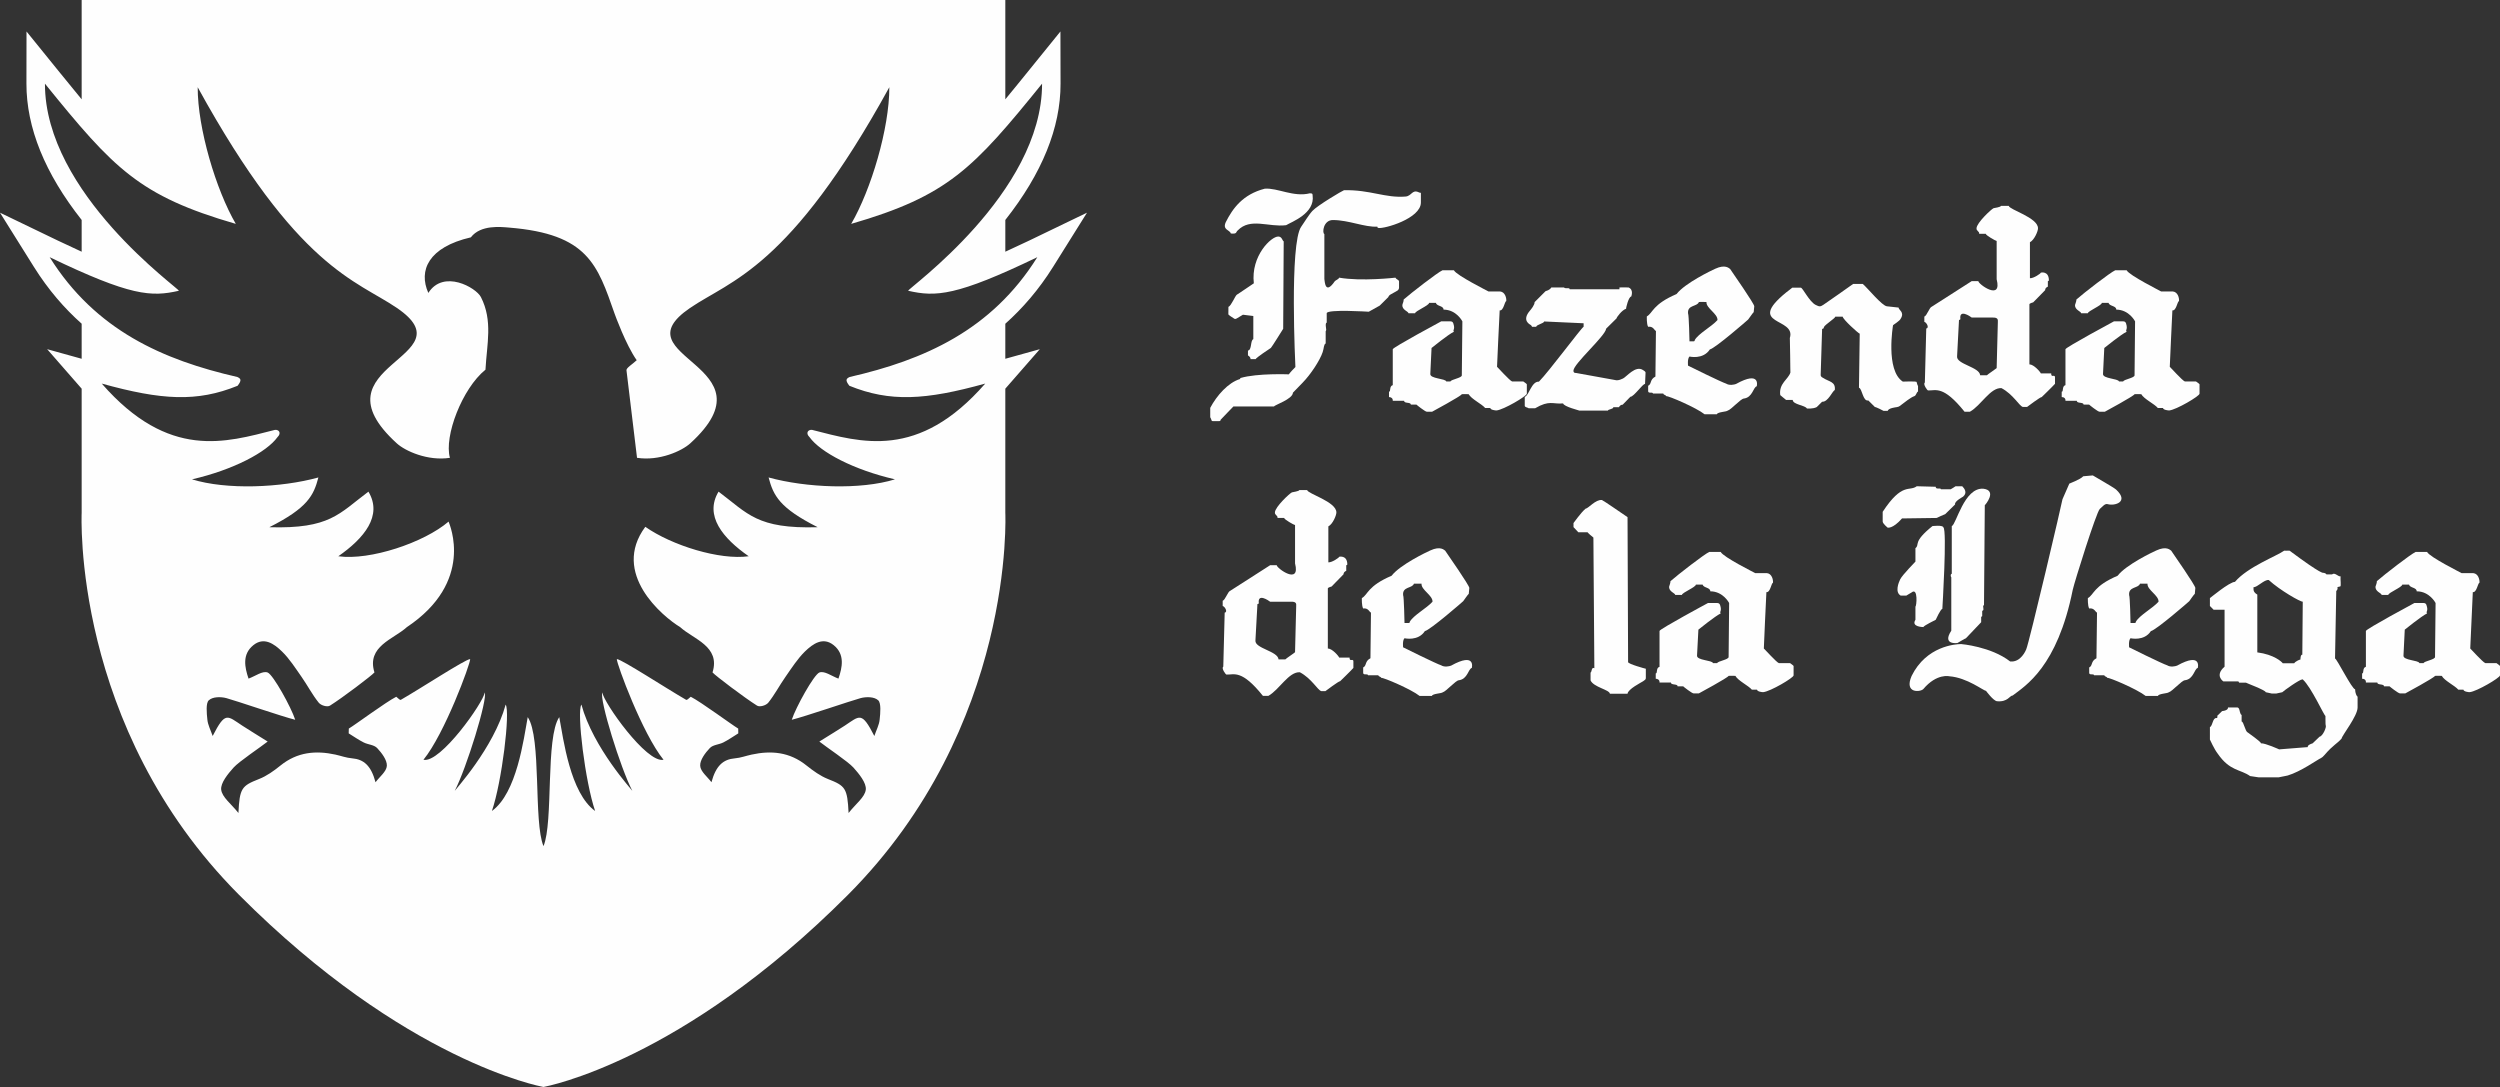 <?xml version="1.0" encoding="UTF-8"?> <!-- Creator: CorelDRAW X7 --> <svg xmlns="http://www.w3.org/2000/svg" xmlns:xlink="http://www.w3.org/1999/xlink" xml:space="preserve" width="44.49mm" height="19.344mm" style="shape-rendering:geometricPrecision; text-rendering:geometricPrecision; image-rendering:optimizeQuality; fill-rule:evenodd; clip-rule:evenodd" viewBox="0 0 62602 27219"><rect x="0" y="0" width="62602" height="27219" fill="#333333" stroke="none"/> <defs> <style type="text/css"> <![CDATA[ .fil0 {fill:#FEFEFE;fill-rule:nonzero} ]]> </style> </defs> <g id="Camada_x0020_1">  <g id="_1278014352"> <path class="fil0" d="M39829 16841c34,-7 19,-151 95,-108 0,-260 -24,-3272 -24,-3272 -23,-13 -147,-125 -147,-133l-231 0c0,0 -114,-124 -120,-128l0 -103c5,0 186,-266 306,-362 63,0 246,-233 406,-214 19,0 586,392 641,429l14 3630c1,47 434,166 444,166l0 235c0,34 -26,49 -68,78 -46,31 -379,196 -390,312l-442 0c-11,-101 -406,-161 -484,-333 1,-73 0,-197 0,-197z"></path> <path class="fil0" d="M42008 17186c4,-69 -171,-24 -166,-95l-286 0c5,-65 -43,-94 -95,-95l0 -133c52,1 0,-141 95,-165l0 -899c4,-48 1213,-699 1213,-699l231 0c36,0 60,16 72,50 55,165 -24,156 16,210 -145,71 -559,407 -559,407l-34 650c-9,122 381,113 400,188l105 0c14,-51 291,-87 286,-155l13 -1350c0,0 -148,-292 -472,-293 2,-100 -170,-82 -191,-168l-169 0c-7,68 -344,198 -351,259l-166 0c-6,-50 -166,-83 -153,-211 2,-21 36,-87 32,-133 184,-163 852,-680 972,-733l287 0c60,128 860,526 865,531l294 0c122,13 158,166 150,241 -44,8 -64,246 -165,235 -7,73 -64,1411 -64,1411 9,4 318,348 376,366l281 0c4,6 88,60 88,73l0 234c0,61 -581,402 -759,420 -24,3 -155,-13 -156,-62l-130 0c-83,-100 -345,-223 -413,-346 -47,-5 -169,0 -169,0 -17,46 -745,439 -745,439l-133 0c-41,0 -260,-173 -260,-177l-140 0z"></path> <path class="fil0" d="M46784 10028c-139,28 -150,-293 -234,-319l19 -1353c-33,-7 -423,-358 -426,-427l-185 0c-4,42 -252,194 -286,261 -2,33 -16,45 -45,45l-36 1156c0,27 17,50 55,69 157,104 323,92 299,308 -57,16 -168,304 -318,292l-134 133c-93,51 -247,36 -247,36 -42,-82 -351,-96 -355,-214l-166 0c-4,-7 -144,-114 -146,-121 -41,-294 205,-397 254,-566 -2,8 -9,-857 -14,-865 163,-522 -1116,-300 -96,-1137 60,-48 114,-85 156,-122l214 0c46,-5 209,347 372,431 101,52 121,43 194,-3 39,-25 735,-511 745,-522 0,0 144,2 241,0 128,110 482,549 605,560l292 32c-1,61 158,113 53,278 -25,60 -192,156 -192,164 0,0 -193,1130 245,1412 0,0 364,-16 346,13 7,19 21,89 35,94l0 141c-38,14 -46,101 -92,116 -92,30 -238,152 -366,247 -18,15 -44,23 -74,28 -31,5 -206,23 -228,93l-105 0c0,-2 -196,-102 -214,-95 0,0 -124,-125 -166,-165z"></path> <path class="fil0" d="M39547 10281c0,-4 -388,-98 -406,-179 -257,24 -338,-91 -700,121l-165 0c-6,-17 -95,-21 -95,-62l0 -225c107,-26 166,-389 355,-379 251,-253 1065,-1353 1119,-1374l0 -88 -987 -45c-13,52 -190,77 -201,133l-104 0c-5,-17 -15,-31 -30,-43 -14,-13 -244,-108 -17,-367 25,-30 115,-139 112,-208l273 -273c103,-29 132,-72 146,-94l320 0c10,43 144,-8 139,45l1246 0 0 -45c0,0 175,-3 227,0 140,56 68,228 68,228 -66,0 -139,309 -127,305 -105,31 -241,217 -240,241l-260 257c-18,184 -817,879 -820,1053 -1,27 9,62 74,59 18,0 989,182 1006,182 64,0 112,-22 161,-45 85,-38 315,-337 500,-212 16,11 65,37 65,62l-13 287c-62,-5 -277,320 -368,321l-192 198c-41,0 -72,22 -94,63l-140 0c-1,52 -136,50 -134,84l-718 0z"></path> <path class="fil0" d="M49089 7986c2,16 -13,25 -34,25l-48 914c-20,196 563,265 578,472l169 0c5,-13 244,-173 244,-179l30 -1158c6,-66 -10,-111 -128,-108 -13,1 -526,0 -526,0 -42,-32 -315,-219 -285,34zm1944 -2271c4,68 -91,295 -202,351l0 901c90,6 269,-115 274,-140 0,0 194,-49 201,184 1,19 -9,28 -26,28l0 139c-46,19 -68,49 -68,88l-299 305c-5,0 -97,26 -95,50l0 1503c112,2 270,185 287,227 0,0 172,-1 260,0 -8,83 54,59 54,59 28,0 40,11 40,36l0 165c-71,79 -333,332 -333,332 -31,-7 -366,247 -366,247l-108 0c-92,-29 -239,-314 -533,-471 -279,-19 -512,436 -791,591l-134 0c-535,-666 -720,-526 -912,-533 -20,5 -136,-160 -82,-198l35 -1353c85,-14 5,-157 -48,-166l0 -134c60,-10 127,-231 187,-247 180,-115 996,-636 1000,-640l165 0c-8,70 602,514 459,-46l0 -959c-23,-1 -274,-142 -273,-180l-165 0c8,-66 -73,-67 -66,-139 5,-137 373,-480 427,-502 13,-5 178,-24 185,-58l195 0c9,94 732,293 732,560z"></path> <g> <path class="fil0" d="M35580 5071c0,403 -923,665 -1063,637 -17,1 -26,-11 -26,-32l1089 -605zm-4330 3708c102,-17 56,-253 134,-287l0 -579c-8,0 -260,-32 -260,-32 0,2 -134,83 -155,93 -21,9 -40,26 -74,-2 -18,-14 -137,-83 -136,-104l2 -184c69,-23 168,-277 210,-304 9,-6 425,-282 426,-286 -79,-688 439,-1179 615,-1171 92,4 95,100 133,121l-13 2189c0,0 -290,466 -308,479 -26,16 -376,249 -381,281l-130 0c9,-34 -32,-77 -63,-93l0 -121zm-556 -3215c173,-345 426,-697 977,-839 319,-25 723,219 1130,115 75,-2 65,31 68,53 64,453 -529,664 -664,746 -440,55 -894,-197 -1212,132 -50,37 -5,93 -172,76 -23,-92 -216,-87 -127,-283zm3823 144c-17,1 -16,-33 -26,-32 -323,17 -715,-165 -1113,-166 -241,-1 -275,322 -215,351l0 1125c11,56 17,412 261,57 20,-26 108,-56 107,-90 564,98 1411,0 1411,0 8,18 27,34 52,48 26,14 39,30 39,47l0 153c0,31 -13,54 -37,74 -25,17 -146,81 -175,99 -30,17 -48,40 -58,67l-214 212c-17,9 -255,142 -274,153 0,0 -1035,-67 -1053,36l0 237c-45,6 -13,152 -13,176 0,17 -5,30 -13,39l0 306c-52,30 -39,108 -75,217 -69,207 -298,557 -504,768l-241 248c-4,163 -468,310 -472,345l-1018 0c0,1 -313,322 -321,334 0,22 -11,33 -34,33l-165 0c-14,0 -21,-4 -24,-11 -4,-8 -27,-77 -37,-84l0 -237c162,-306 448,-633 747,-722 0,0 5,-24 13,-26 422,-123 1208,-91 1208,-91 20,-33 137,-158 165,-183 0,0 -153,-3101 146,-3515 52,-73 94,-145 138,-207 44,-62 87,-128 141,-187 128,-139 755,-509 792,-519 656,-14 1031,200 1540,159 155,-12 165,-182 326,-109 20,9 37,16 59,16l0 242 -1063 637z"></path> </g> <path class="fil0" d="M52174 10131c3,-67 -172,-22 -168,-94l-285 0c6,-65 -42,-94 -94,-94l0 -134c52,2 0,-140 94,-165l0 -899c4,-47 1214,-698 1214,-698l231 0c36,0 60,16 71,48 54,166 -25,158 16,212 -145,70 -560,407 -560,407l-32 649c-10,123 380,113 401,190l104 0c12,-53 289,-88 285,-156l13 -1350c0,0 -148,-292 -471,-294 1,-100 -171,-81 -193,-168l-168 0c-8,68 -343,199 -352,260l-166 0c-4,-50 -165,-84 -153,-211 2,-21 37,-88 34,-134 183,-163 851,-679 972,-732l286 0c60,126 862,526 864,531l294 0c125,13 161,166 153,241 -44,9 -66,245 -166,233 -6,74 -65,1412 -65,1412 9,5 317,348 378,368l279 0c4,4 88,58 88,71l0 234c0,62 -582,403 -758,420 -24,2 -155,-13 -157,-62l-130 0c-81,-100 -346,-223 -414,-345 -47,-6 -168,0 -168,0 -16,46 -744,439 -744,439l-133 0c-42,0 -261,-174 -261,-179l-139 0z"></path> <path class="fil0" d="M35328 10131c3,-67 -172,-22 -167,-94l-285 0c5,-65 -43,-94 -94,-94l0 -134c51,2 0,-140 94,-165l0 -899c3,-47 1213,-698 1213,-698l231 0c36,0 60,16 71,48 57,166 -23,158 16,212 -145,70 -560,407 -560,407l-31 649c-11,123 381,113 400,190l104 0c15,-53 292,-88 285,-156l14 -1350c0,0 -147,-292 -472,-294 2,-100 -171,-81 -190,-168l-171 0c-7,68 -343,199 -352,260l-164 0c-5,-50 -167,-84 -153,-211 1,-21 36,-88 32,-134 185,-163 852,-679 972,-732l286 0c60,126 862,526 867,531l291 0c125,13 161,166 153,241 -44,9 -64,245 -165,233 -7,74 -66,1412 -66,1412 9,5 317,348 378,368l280 0c4,4 88,58 88,71l0 234c0,62 -583,403 -758,420 -24,2 -156,-13 -157,-62l-129 0c-83,-100 -345,-223 -413,-345 -49,-6 -171,0 -171,0 -16,46 -744,439 -744,439l-133 0c-40,0 -260,-174 -260,-179l-140 0z"></path> <path class="fil0" d="M42306 8547l103 0c20,0 29,-10 29,-32 95,-164 418,-332 569,-500 9,-160 -288,-298 -276,-453 -85,-3 -189,0 -189,0 -41,123 -293,65 -272,286 23,31 36,699 36,699zm-584 1373c-7,-32 -70,-30 -71,-65l-260 0c0,-15 -15,-23 -45,-23l-26 0c-32,0 -49,-12 -49,-38l0 -134c94,-44 33,-154 182,-231l13 -1142c-37,-7 -65,-125 -195,-104 -42,-64 -33,-260 -33,-260 154,-86 137,-299 744,-560 214,-277 887,-596 966,-632 259,-121 350,-11 376,5 60,89 606,872 604,933l-14 147c-13,5 -132,179 -139,185 0,3 -830,725 -959,749 -170,261 -510,178 -510,178 -57,55 -36,228 -36,228 0,2 847,419 953,450 82,53 204,26 248,9 629,-348 519,58 519,58 -87,18 -102,280 -323,307 -78,4 -320,281 -403,301 -33,33 -253,33 -273,92l-308 0c-205,-164 -910,-467 -961,-453z"></path> <path class="fil0" d="M35170 15600l103 0c20,0 30,-10 30,-32 95,-164 415,-332 568,-500 10,-159 -288,-297 -275,-452 -85,-3 -190,0 -190,0 -40,122 -292,66 -271,286 22,30 35,698 35,698zm-584 1374c-8,-33 -70,-30 -71,-65l-259 0c0,-16 -16,-23 -46,-23l-27 0c-32,0 -48,-13 -48,-39l0 -133c94,-45 34,-154 182,-231l13 -1143c-37,-7 -65,-124 -195,-103 -41,-65 -33,-260 -33,-260 155,-86 137,-300 745,-560 213,-277 886,-597 966,-632 259,-121 349,-11 375,4 60,89 607,872 605,934l-14 147c-14,4 -133,178 -139,184 0,3 -831,726 -960,749 -169,261 -510,179 -510,179 -56,54 -35,227 -35,227 0,2 846,420 953,451 82,52 203,25 248,8 629,-348 519,58 519,58 -88,19 -102,281 -325,308 -78,3 -319,281 -401,301 -34,32 -255,32 -273,91l-309 0c-205,-164 -910,-466 -961,-452z"></path> <path class="fil0" d="M31521 15102c1,16 -15,24 -34,24l-50 914c-19,197 564,265 579,472l170 0c4,-13 243,-172 243,-180l29 -1157c7,-66 -9,-111 -126,-107 -13,0 -526,0 -526,0 -42,-32 -315,-220 -285,34zm1943 -2272c3,68 -89,295 -201,351l0 901c89,6 268,-115 272,-140 0,0 196,-48 203,185 0,18 -9,26 -27,26l0 141c-45,19 -68,49 -68,87l-299 306c-4,0 -96,25 -94,49l0 1503c111,2 268,186 285,228 0,0 173,-2 260,0 -6,82 55,58 59,58 25,0 36,12 36,35l0 166c-71,80 -332,332 -332,332 -32,-6 -368,248 -368,248l-106 0c-93,-30 -240,-315 -534,-472 -279,-18 -512,436 -790,592l-135 0c-534,-667 -721,-527 -913,-534 -17,5 -136,-160 -80,-198l35 -1353c85,-14 3,-156 -50,-166l0 -133c61,-11 129,-231 189,-248 180,-115 994,-635 1000,-641l165 0c-9,71 601,515 458,-45l0 -960c-23,0 -274,-141 -273,-179l-166 0c9,-66 -72,-67 -65,-139 5,-137 373,-480 426,-501 15,-7 179,-25 185,-58l196 0c9,92 732,292 732,559z"></path> <path class="fil0" d="M57163 16609l286 0c21,-41 132,-94 156,-94 0,-22 3,-131 47,-120l11 -1327c-60,2 -561,-279 -852,-544 -114,-15 -287,187 -380,179 1,52 -22,118 94,186l0 1447c423,55 612,237 638,273zm-819 2824c-241,-172 -507,-120 -809,-559 -86,-108 -197,-355 -197,-355l0 -312c74,-33 64,-234 164,-227 30,2 28,-43 18,-53l123 -120c168,-19 147,-91 147,-91l234 0c20,0 27,12 41,28 16,21 29,158 67,157l0 166c52,2 90,252 152,273 26,24 333,231 332,273 109,-6 456,152 456,152l719 -57c0,0 -33,-46 120,-95l173 -166c80,-10 183,-249 153,-283 -6,-6 -6,-237 -6,-237 -31,0 -354,-720 -568,-914l-11 0c-17,0 -50,14 -101,44 -51,29 -104,63 -159,100 -57,38 -110,76 -158,111 -47,36 -75,58 -84,66l-153 33 -108 0 -152 -33c-14,-57 -498,-233 -498,-240l-169 0 -20 -32 -377 0c0,0 -224,-146 32,-368l0 -1425 -274 0 -93 -94 0 -198c4,0 484,-402 627,-407 319,-375 1044,-645 1233,-781 0,0 74,3 134,0 830,617 836,552 853,555 47,8 66,27 71,40l139 0c73,-62 155,64 215,47 -9,75 20,247 -9,254 -7,2 -68,14 -73,18 21,20 -4,91 -26,91l-31 1695c43,2 428,775 503,771 -1,92 41,181 62,183l0 273c0,215 -390,699 -400,777 -110,129 -214,161 -425,409 -34,40 -64,67 -90,79 -93,42 -504,340 -838,439l-224 45 -501 0 -214 -32z"></path> <path class="fil0" d="M53350 15600l103 0c20,0 31,-10 31,-32 95,-164 415,-332 567,-500 11,-159 -289,-297 -276,-452 -83,-3 -188,0 -188,0 -41,122 -292,66 -272,286 23,30 35,698 35,698zm-583 1374c-8,-33 -71,-30 -72,-65l-259 0c0,-16 -16,-23 -46,-23l-26 0c-33,0 -49,-13 -49,-39l0 -133c94,-45 33,-154 182,-231l14 -1143c-37,-7 -66,-124 -196,-103 -41,-65 -33,-260 -33,-260 155,-86 137,-300 745,-560 213,-277 886,-597 967,-632 259,-121 348,-11 374,4 60,89 606,872 605,934l-13 147c-15,4 -134,178 -139,184 0,3 -832,726 -961,749 -168,261 -510,179 -510,179 -55,54 -35,227 -35,227 0,2 846,420 954,451 81,52 202,25 246,8 629,-348 519,58 519,58 -87,19 -100,281 -323,308 -78,3 -319,281 -403,301 -34,32 -253,32 -271,91l-309 0c-206,-164 -911,-466 -961,-452z"></path> <path class="fil0" d="M59697 17186c3,-69 -172,-24 -166,-95l-287 0c6,-66 -41,-95 -95,-95l0 -133c54,1 0,-141 95,-166l0 -898c5,-49 1214,-699 1214,-699l231 0c37,0 60,16 71,49 57,166 -24,157 16,211 -144,71 -559,407 -559,407l-32 650c-10,122 381,113 399,188l105 0c13,-51 291,-87 286,-155l14 -1350c0,0 -149,-292 -473,-293 1,-100 -171,-82 -191,-168l-170 0c-6,68 -344,198 -351,259l-165 0c-7,-50 -166,-83 -154,-211 3,-21 38,-87 33,-134 183,-162 852,-679 972,-732l286 0c61,128 862,526 865,531l294 0c124,13 160,166 153,241 -44,8 -66,246 -167,235 -5,71 -64,1411 -64,1411 8,4 317,348 378,366l279 0c4,6 88,60 88,73l0 234c0,61 -582,402 -758,420 -23,3 -155,-13 -157,-62l-129 0c-83,-100 -347,-223 -414,-346 -48,-5 -169,0 -169,0 -16,46 -744,439 -744,439l-134 0c-42,0 -261,-173 -261,-177l-139 0z"></path> <path class="fil0" d="M47628 12982l869 -12c0,-5 204,-95 212,-95 0,0 128,-126 248,-243 -22,-80 192,-187 201,-196 110,-95 39,-199 -22,-260 -65,4 -167,0 -167,0 -5,4 -113,75 -121,75l-246 0c-4,-46 -130,19 -131,-62l-474 -13c-187,141 -362,-108 -853,640l0 241c0,57 118,148 121,154 0,0 124,43 363,-229z"></path> <path class="fil0" d="M47869 14835c167,-135 122,359 95,353l0 332c-116,182 198,182 198,182 21,-42 289,-169 310,-182 6,-11 123,-272 166,-273 0,0 122,-1990 25,-2041 -12,-65 -274,-32 -274,-32 -509,411 -306,459 -425,553l0 336c0,4 -326,330 -383,446 -39,82 -136,322 15,406l139 0c6,-7 118,-68 134,-80z"></path> <path class="fil0" d="M48874 13174l0 1194c-17,5 -26,18 -26,39 0,24 5,41 14,49l0 1337c-239,363 153,309 153,309 0,0 202,-120 214,-120 0,0 381,-399 381,-401l0 -133 26 -19 0 -134c71,-4 -12,-139 45,-140l20 -2505c17,-10 314,-369 -34,-412 -483,-39 -682,901 -793,936z"></path> <path class="fil0" d="M52987 12258c-54,-50 -528,-319 -581,-353l-239 21c-80,85 -334,174 -350,185l-171 391c2,28 -834,3598 -909,3761 -7,16 -132,331 -402,300 -481,-374 -1227,-435 -1227,-435 -143,0 -872,51 -1240,799 -193,446 222,405 294,327 338,-400 654,-319 654,-319 442,33 855,365 915,364 0,0 179,245 272,260 273,29 327,-148 392,-140 324,-247 1120,-717 1508,-2649 42,-193 592,-1950 678,-2026 72,-63 128,-139 196,-120 178,52 546,-56 210,-366z"></path> <path class="fil0" d="M21277 9440c-86,40 -120,78 -8,220 1018,413 1904,361 3402,-55 -1680,1925 -3113,1471 -4334,1160 -105,-13 -170,82 -66,181 269,377 1108,820 2140,1057 -861,267 -2220,213 -3165,-47 119,451 270,762 1230,1246 -1522,44 -1744,-338 -2483,-891 -361,601 107,1167 755,1618 -726,102 -1923,-270 -2589,-737 -865,1165 435,2247 874,2513 326,300 1014,478 809,1133 69,81 802,635 1114,831 67,43 225,-3 282,-73 158,-197 282,-435 430,-646 154,-221 303,-454 487,-635 204,-198 456,-374 723,-158 281,229 216,550 117,836 -169,-62 -351,-202 -478,-153 -138,56 -589,871 -691,1184 335,-83 1477,-475 1722,-542 143,-38 345,-38 444,55 75,71 53,318 35,482 -13,135 -83,262 -133,411 -319,-623 -363,-508 -741,-259 -189,123 -380,237 -636,398 172,137 717,499 854,652 138,154 328,384 309,552 -23,191 -249,352 -431,585 -30,-625 -81,-680 -517,-851 -190,-75 -368,-204 -535,-337 -425,-343 -888,-380 -1374,-275 -142,30 -280,83 -420,94 -294,25 -475,183 -588,598 -101,-136 -275,-267 -282,-411 -9,-144 129,-326 240,-443 82,-86 226,-85 338,-141 129,-65 251,-151 376,-228 -1,-40 -1,-79 -2,-120 -172,-103 -917,-657 -1188,-797 -57,54 -100,86 -114,78 -472,-270 -1621,-1020 -1735,-1020l-3 0c-5,112 639,1866 1170,2520 -424,96 -1509,-1446 -1533,-1686 -78,170 457,1903 752,2465 1,-13 -980,-1073 -1276,-2161 -121,187 95,1937 344,2665 -625,-450 -795,-1799 -898,-2351 -349,507 -142,2629 -395,3231 -253,-602 -46,-2724 -395,-3231 -101,552 -273,1901 -897,2351 250,-728 463,-2478 345,-2665 -298,1088 -1278,2148 -1276,2161 293,-562 828,-2295 752,-2465 -26,240 -1110,1782 -1535,1686 533,-654 1176,-2408 1170,-2520l-3 0c-114,0 -1261,750 -1735,1020 -14,8 -56,-24 -113,-78 -272,140 -1016,694 -1188,797 -2,41 -2,80 -3,120 125,77 247,163 377,228 111,56 255,55 337,141 111,118 249,299 242,443 -9,144 -182,275 -284,412 -111,-416 -293,-574 -587,-599 -141,-11 -279,-63 -420,-94 -486,-105 -950,-68 -1374,275 -166,134 -346,263 -536,337 -433,171 -487,226 -516,851 -183,-232 -409,-393 -432,-585 -18,-168 172,-398 310,-552 137,-153 681,-515 854,-652 -255,-161 -448,-275 -635,-398 -380,-249 -423,-364 -742,259 -51,-148 -120,-276 -133,-411 -17,-164 -41,-411 35,-482 99,-93 301,-93 443,-55 247,67 1387,459 1722,542 -101,-313 -551,-1128 -690,-1184 -126,-49 -308,91 -479,153 -97,-286 -163,-607 119,-836 265,-215 518,-40 721,159 185,180 333,413 488,634 147,211 271,449 430,646 57,70 215,116 282,73 312,-196 1044,-750 1113,-831 -204,-655 483,-833 810,-1133 1705,-1138 1072,-2570 1046,-2644 -611,525 -1969,980 -2761,868 648,-451 1115,-1017 754,-1618 -739,553 -960,935 -2482,891 961,-484 1111,-795 1229,-1246 -943,260 -2303,314 -3165,47 1032,-237 1871,-680 2141,-1057 103,-99 40,-194 -66,-181 -1222,311 -2653,765 -4335,-1160 1500,416 2385,468 3402,55 112,-142 79,-180 -7,-220 -1856,-425 -3551,-1166 -4699,-3000 2025,975 2544,999 3235,841 24,-48 -3357,-2432 -3353,-5186 1724,2129 2357,2809 4779,3511 -497,-854 -957,-2396 -954,-3422 2497,4547 3975,4834 4991,5529 1828,1248 -2176,1413 -5,3389 208,190 772,448 1330,362 -151,-535 304,-1733 890,-2207 34,-640 189,-1225 -114,-1818 -121,-238 -938,-701 -1317,-104 -252,-564 4,-1146 1065,-1392 247,-323 763,-260 960,-244 1970,160 2209,925 2641,2160 4,12 277,771 552,1161 -102,98 -265,192 -256,253l264 2191 1 11 0 -11c560,86 1123,-172 1332,-362 2169,-1976 -1835,-2141 -7,-3389 1018,-695 2494,-982 4992,-5529 3,1026 -457,2568 -955,3422 2423,-702 3056,-1382 4780,-3511 3,2754 -3378,5138 -3353,5186 690,158 1210,134 3234,-841 -1146,1834 -2843,2575 -4698,3000zm5091 -2754l851 -1360 -1445 697c-219,104 -419,198 -600,280l0 -795c920,-1166 1385,-2309 1383,-3414l-3 -1306 -822 1015c-201,248 -384,475 -558,684l0 -2487 -23129 0 0 2487c-173,-209 -357,-436 -559,-684l-822 -1015 -2 1306c-1,1105 463,2248 1383,3414l0 795c-181,-82 -381,-176 -599,-280l-1446 -697 851 1360c356,568 761,1035 1194,1420l0 878 -864 -240 864 989 0 3108c0,0 -259,5354 3942,9568 4160,4173 7557,4797 7619,4809l0 0 3 0 2 0 0 0c63,-12 3460,-636 7621,-4809 4202,-4214 3942,-9568 3942,-9568l0 -3108 864 -989 -864 240 0 -877c432,-386 838,-852 1194,-1421z"></path> </g> </g> </svg> 